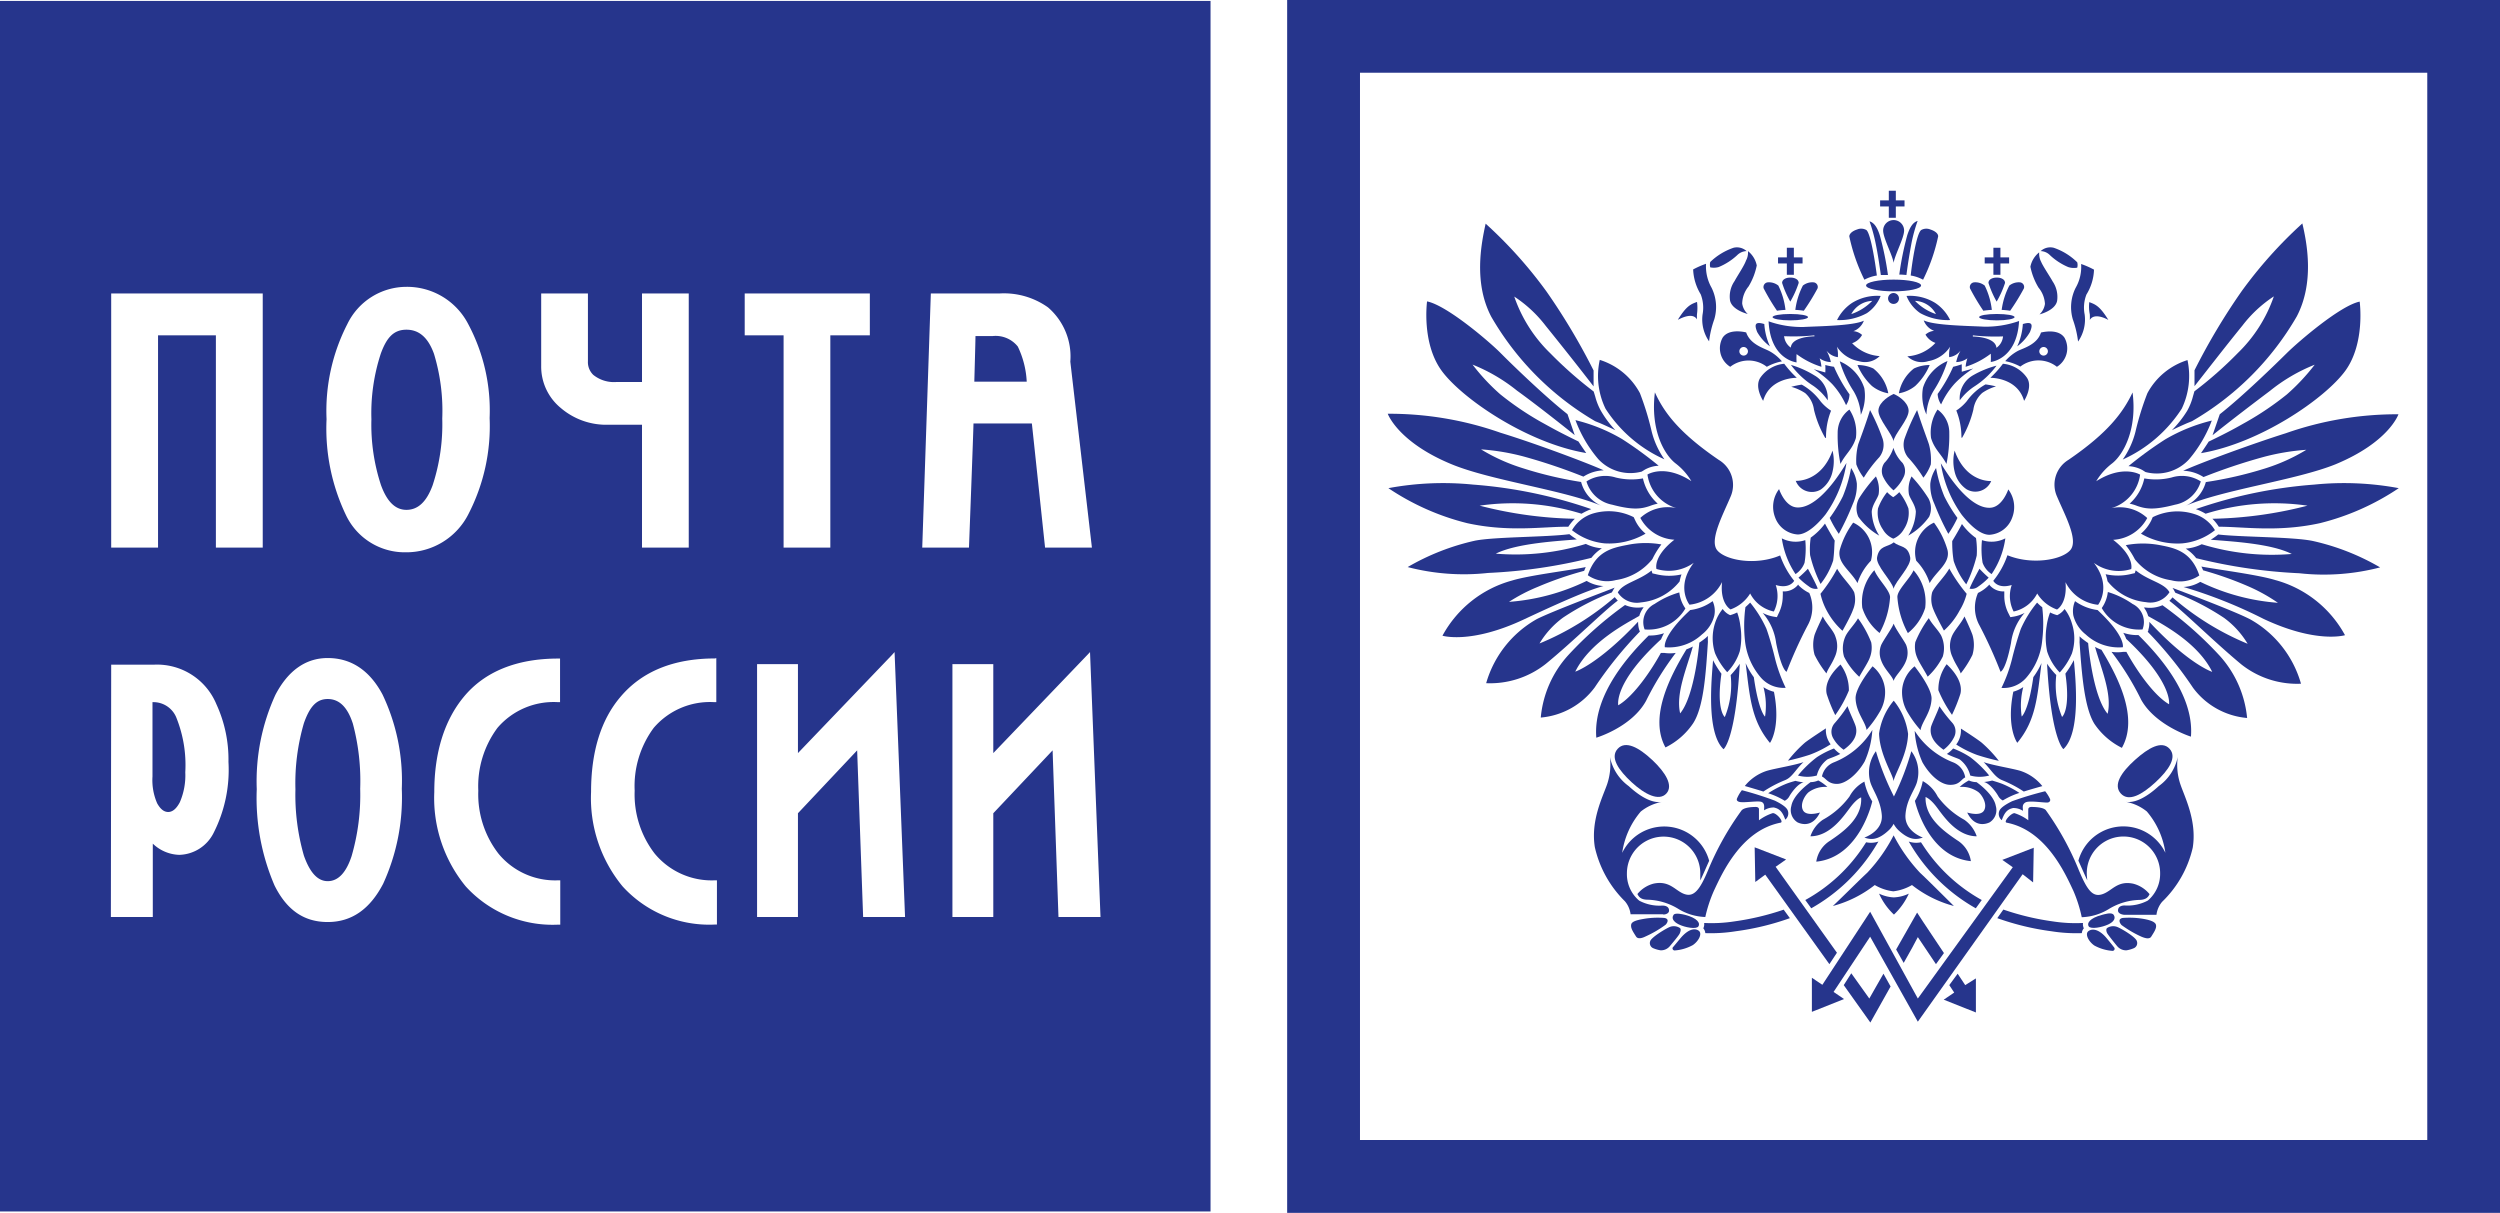 <svg xmlns="http://www.w3.org/2000/svg" viewBox="0 0 238.55 115.73"><defs><style>.cls-1{fill:#26358c;}</style></defs><title>Почта России</title><g id="Layer_2" data-name="Layer 2"><g id="Layer_1-2" data-name="Layer 1"><path class="cls-1" d="M235.08,0H122.82V115.73H238.55V0Zm-3.47,108.78H129.77V6.94H231.61Z"/><path class="cls-1" d="M97.12,33.07a2.7,2.7,0,0,0-2.43-1H93.08c0,.47-.1,3.86-.11,4.35h5A8.7,8.7,0,0,0,97.12,33.07Z"/><path class="cls-1" d="M38.78,48.65c1.1,0,1.92-.76,2.5-2.34a18.63,18.63,0,0,0,.92-6.37,18.67,18.67,0,0,0-.79-6.18c-.56-1.55-1.42-2.3-2.63-2.3s-1.88.74-2.44,2.27a18.28,18.28,0,0,0-.9,6.28,18.47,18.47,0,0,0,.91,6.27C36.93,47.88,37.73,48.65,38.78,48.65Z"/><path class="cls-1" d="M16.05,77.48c.42,0,.79-.32,1.11-.93a6.46,6.46,0,0,0,.52-2.86,12.12,12.12,0,0,0-.82-5.13A2.36,2.36,0,0,0,14.71,67h-.16v7.1A5.51,5.51,0,0,0,15,76.66C15.31,77.21,15.65,77.48,16.05,77.48Z"/><path class="cls-1" d="M31.27,84.08c1,0,1.76-.81,2.28-2.39a20.92,20.92,0,0,0,.82-6.42,21.2,21.2,0,0,0-.7-6.22c-.51-1.58-1.3-2.35-2.4-2.35S29.54,67.48,29,69a20.44,20.44,0,0,0-.81,6.32A20.92,20.92,0,0,0,29,81.65C29.57,83.26,30.31,84.08,31.27,84.08Z"/><path class="cls-1" d="M0,115.6H115.51V.09H0ZM53.46,88.23h-.19a11.2,11.2,0,0,1-8.83-3.65,13.28,13.28,0,0,1-3-9c0-3.84,1-6.89,2.81-9.08,2-2.43,5.08-3.66,9-3.66h.19V67h-.19a7.05,7.05,0,0,0-5.78,2.45,9.34,9.34,0,0,0-1.83,6,9.24,9.24,0,0,0,1.92,6A7,7,0,0,0,53.27,84h.19ZM101,87.5s-.53-15-.56-15.9l-5.66,6V87.5h-3.9V63.37h3.9v8.49l8.92-9.31.31-.33,1,25.28ZM88.82,28h6.61A7.24,7.24,0,0,1,100,29.33a6.18,6.18,0,0,1,2.13,5.18l2.06,17.74H99.72s-1.2-11.34-1.26-11.84H92.89c0,.53-.43,11.84-.43,11.84H88ZM85.36,62.22l1,25.28h-4s-.54-15-.57-15.9l-5.65,6V87.5h-3.9V63.37h3.9v8.49l8.92-9.31ZM71.06,28H83v4H79.23V52.25H74.77V32H71.06Zm-2.71,34.8V67h-.19a7.06,7.06,0,0,0-5.78,2.45,9.34,9.34,0,0,0-1.82,6,9.24,9.24,0,0,0,1.91,6A7.06,7.06,0,0,0,68.22,84h.19v4.22h-.19a11.17,11.17,0,0,1-8.82-3.65,13.23,13.23,0,0,1-3-9c0-3.84.94-6.89,2.81-9.08,2.05-2.43,5.08-3.66,9-3.66ZM51.64,28H56.1v6.47a1.69,1.69,0,0,0,.51,1.3,3.14,3.14,0,0,0,2.22.68h2.43V28h4.46V52.25H61.26V40.53H58a6.67,6.67,0,0,1-4.49-1.6,5.11,5.11,0,0,1-1.87-4ZM33.15,30.91a6.27,6.27,0,0,1,5.62-3.54,6.57,6.57,0,0,1,5.89,3.52,17.52,17.52,0,0,1,2.06,9,18.27,18.27,0,0,1-2,9.12,6.64,6.64,0,0,1-6,3.69,6.21,6.21,0,0,1-5.7-3.53A19.12,19.12,0,0,1,31.16,40,18.13,18.13,0,0,1,33.15,30.91ZM31.27,62.79c2.23,0,4,1.17,5.23,3.48h0a19.1,19.1,0,0,1,1.84,9,19.8,19.8,0,0,1-1.78,9.06c-1.26,2.42-3,3.65-5.29,3.65s-3.92-1.17-5.07-3.48a21.09,21.09,0,0,1-1.7-9.2,19.78,19.78,0,0,1,1.78-9C27.48,64,29.16,62.79,31.27,62.79ZM10.61,28H25.07V52.25H20.6V32H15.08V52.25H10.61Zm0,35.42h4.14a6.13,6.13,0,0,1,5.9,3.78,12.6,12.6,0,0,1,1.15,5.5,13.27,13.27,0,0,1-1.43,6.8,3.77,3.77,0,0,1-3.27,2.07,3.8,3.8,0,0,1-2.52-1.07v7h-4Z"/><path class="cls-1" d="M159.86,44.2a6,6,0,0,1,1.53,1.71c-2.57-1.67-4.19-.63-4.19-.63a3.9,3.9,0,0,0,2.75,3.2,3.86,3.86,0,0,0-3.43.94,3.93,3.93,0,0,0,3.25,2.08c-2.07,1.62-1.71,2.79-1.71,2.79a4.06,4.06,0,0,0,3.56-.59c-1.76,2.3-.41,4-.41,4a3.92,3.92,0,0,0,3.11-2.16c-.22,2.07.81,2.61.81,2.61A3.62,3.62,0,0,0,167,56.63a3.3,3.3,0,0,0,2.26,1.72,3.28,3.28,0,0,0,.18-2.53c1.35.41,1.76-.4,1.76-.4A8.07,8.07,0,0,1,169.86,53c-2.34,1-5.22.46-6-.49s.54-3.38,1.26-5.09A2.78,2.78,0,0,0,164,43.88c-3.82-2.61-5.23-4.55-6.09-6.44C157.47,41,158.78,43.34,159.86,44.2Z"/><path class="cls-1" d="M167.35,64.62a7,7,0,0,1-.78-1.34c.4,3.27.55,5.48,2.32,7.61,0,0,1.06-1.43.38-4.88a3.25,3.25,0,0,1-1-.44,6.88,6.88,0,0,1,.15,2.81S167.82,67.92,167.35,64.62Z"/><path class="cls-1" d="M163.46,63c-.15,1.91-.65,6.92,1,8.49,0,0,1.15-.85,1.55-8.15a8.44,8.44,0,0,1-.87,1.08,8.14,8.14,0,0,1-.56,4s-.83-.63-.32-4.13A9.51,9.51,0,0,1,163.46,63Z"/><path class="cls-1" d="M161.57,69c1-1.57,1.2-4.71,1.4-7.75a5.44,5.44,0,0,1,0-.57l-.23.21c-.19.15-.39.3-.59.43,0,0-.42,5.06-1.83,6.75-.44-1.89.64-4.33,1.21-6.38a4.56,4.56,0,0,1-.61.27c-1.62,2.67-3.57,6.51-2,9.36A6.8,6.8,0,0,0,161.57,69Z"/><path class="cls-1" d="M156.48,60.26a1.45,1.45,0,0,1-.08-.21,2.4,2.4,0,0,1-.09-.73c-3.82,4.07-6,4.77-6,4.77,1.42-2.86,4.91-4.63,6.11-5.32a2.46,2.46,0,0,1,.42-.82l-.16,0a3,3,0,0,1-1.62-.22,35.43,35.43,0,0,0-5.44,4.81,10.23,10.23,0,0,0-2.6,5.93,7.17,7.17,0,0,0,5.15-2.88A37.71,37.71,0,0,1,156.48,60.26Z"/><path class="cls-1" d="M154.37,57.31a3.59,3.59,0,0,1-.29-.33,26.3,26.3,0,0,1-7.18,4.42,8.4,8.4,0,0,1,2.25-2.47,23.51,23.51,0,0,1,4.65-2.4l.14-.24a1,1,0,0,1,.14-.22c-1.3.51-5.93,2.25-7.43,3a10.27,10.27,0,0,0-4.84,6.12,8.56,8.56,0,0,0,5.7-1.85C150.09,61.23,153.09,58.25,154.37,57.31Z"/><path class="cls-1" d="M153,55.92a3.41,3.41,0,0,1-1.6-.49,20.34,20.34,0,0,1-7.41,2A16.44,16.44,0,0,1,146.73,56a33.1,33.1,0,0,1,4.43-1.53l.15-.36c-1.53.32-5.34.77-7.05,1.29a10.78,10.78,0,0,0-6.62,5.26s2.69.83,7.76-1.55S152.05,56.18,153,55.92Z"/><path class="cls-1" d="M142,54.67a49.92,49.92,0,0,0,9.85-1.44,4,4,0,0,1,1-.91,4.15,4.15,0,0,1-1.53-.42,22.76,22.76,0,0,1-8.59.93c2-1,5.91-1.2,7.73-1.36a6.19,6.19,0,0,1-.71-.5c-2.17.29-7.13.25-9,.62a22.45,22.45,0,0,0-6.43,2.52A21.21,21.21,0,0,0,142,54.67Z"/><path class="cls-1" d="M132.48,46.58A23.67,23.67,0,0,0,140,49.92c4,.88,7.27.32,9.65.34a4.72,4.72,0,0,1,.62-.76,38.81,38.81,0,0,1-9.08-1.25,22.11,22.11,0,0,1,9.72.77,5.82,5.82,0,0,1,.93-.44,44.46,44.46,0,0,0-11.28-2.34A28.5,28.5,0,0,0,132.48,46.58Z"/><path class="cls-1" d="M138.49,44.29c3.78,1.57,10.81,2.47,14.38,4a3.45,3.45,0,0,1-2-2.3,36.82,36.82,0,0,1-5.55-1.31,17.65,17.65,0,0,1-4-1.8,21.58,21.58,0,0,1,4.07.68,53.9,53.9,0,0,1,5.7,1.92,3.8,3.8,0,0,1,1.94-.6c-1.72-.77-6.63-2.6-9.86-3.59a32,32,0,0,0-10.75-1.81S133.37,42.17,138.49,44.29Z"/><path class="cls-1" d="M151.36,43.23c-.17-.24-.59-.85-.74-1.1-2.05-1-2.56-1.31-3.58-1.87a28.56,28.56,0,0,1-3.89-2.64,19.53,19.53,0,0,1-2.64-2.83,16.54,16.54,0,0,1,4.25,2.49c1.39,1,3.62,2.73,5.5,4.24l-.69-2c-2.19-1.72-5.36-4.8-6.4-5.85s-5.1-4.53-7-4.91c0,0-.54,3.95,1.38,6.6S145.71,42.28,151.36,43.23Z"/><path class="cls-1" d="M166.55,57.93a13.25,13.25,0,0,0-.05,3.15,6.4,6.4,0,0,0,1.5,3.55,2.86,2.86,0,0,0,2.39,1,14.52,14.52,0,0,1-1-2.73c-.17-.72-.51-2-.84-2.91A11.11,11.11,0,0,0,167,57.5,6.09,6.09,0,0,1,166.55,57.93Z"/><path class="cls-1" d="M165.76,58.44a3.45,3.45,0,0,1-.48.2l-.19.06-.19-.1a1.73,1.73,0,0,1-.52-.49,4,4,0,0,0-.73,1.35,4.67,4.67,0,0,0,0,2.87,6.53,6.53,0,0,0,1.16,1.81,5,5,0,0,0,1.2-2,6.47,6.47,0,0,0,.05-2.43A5.28,5.28,0,0,0,165.76,58.44Z"/><path class="cls-1" d="M161.28,58.21c-2.73,2.53-2.42,3.55-2.42,3.55a4.63,4.63,0,0,0,3.54-1.22,3.29,3.29,0,0,0,1.18-1.8,2.22,2.22,0,0,0-.16-1.38A4.58,4.58,0,0,1,161.28,58.21Z"/><path class="cls-1" d="M157.88,57.63a1.94,1.94,0,0,0-.95,2.43,4.08,4.08,0,0,0,3.89-2,3.31,3.31,0,0,1-.58-1.53A8.32,8.32,0,0,0,157.88,57.63Z"/><path class="cls-1" d="M157.94,54.77l-.27-.06-.08-.27c-1.24,1-2.72,1.18-3.22,2.09a2.15,2.15,0,0,0,2.22.95,5.35,5.35,0,0,0,3.68-2,4.23,4.23,0,0,1,.18-.67A5.3,5.3,0,0,1,157.94,54.77Z"/><path class="cls-1" d="M155.26,52c-1.48.28-3,.63-3.75,2.89a3.25,3.25,0,0,0,2.68.46,5.48,5.48,0,0,0,3.48-2,7.8,7.8,0,0,1,.86-1.4A8.6,8.6,0,0,0,155.26,52Z"/><path class="cls-1" d="M150,50.59a5.91,5.91,0,0,0,3.13,1.26,6.92,6.92,0,0,0,3.89-.93,3.67,3.67,0,0,1-1-1.29l-.13-.28A5.28,5.28,0,0,0,152,49,3.49,3.49,0,0,0,150,50.59Z"/><path class="cls-1" d="M153.84,48.16c2,.53,2.77.4,3.59.12a4.46,4.46,0,0,1,.75-.22,4.55,4.55,0,0,1-1.41-2.41,6.23,6.23,0,0,1-2.61-.09,3.32,3.32,0,0,0-2.78.38A3.18,3.18,0,0,0,153.84,48.16Z"/><path class="cls-1" d="M156.65,45l.29-.18a3,3,0,0,1,1.33-.38,36.67,36.67,0,0,0-3.5-2.55,16.44,16.44,0,0,0-4.44-1.8,12.3,12.3,0,0,0,2.17,3.71A4.18,4.18,0,0,0,156.65,45Z"/><path class="cls-1" d="M158.82,43.83a8,8,0,0,1-1.22-2.67,27,27,0,0,0-1.12-3.65,6.58,6.58,0,0,0-3.83-3.17A7.16,7.16,0,0,0,153.2,39,13,13,0,0,0,158.82,43.83Z"/><path class="cls-1" d="M169.55,58.89l-.36-.06a3.41,3.41,0,0,1-1-.35,5.43,5.43,0,0,1,1.29,2.88c.54,2.67,1,2.74,1,2.74a42.83,42.83,0,0,1,2-4.41,3.49,3.49,0,0,0,.16-3.11,3.54,3.54,0,0,1-1-.71l-.08-.11,0,.05a1.72,1.72,0,0,1-1.45.62,3,3,0,0,1,0,.45,3.72,3.72,0,0,1-.41,1.69Z"/><path class="cls-1" d="M152.21,40.19l.47.19c.51.22,1,.45,1.46.67a9.81,9.81,0,0,1-1.37-1.83,5.69,5.69,0,0,1-.55-1.37l-.15-.49a37.79,37.79,0,0,1-4.14-3.65,13.74,13.74,0,0,1-3.44-5.41,12.18,12.18,0,0,1,3,2.79c1.56,1.93,3.2,4,4.57,5.78l0-.63c0-.29,0-.57,0-.82v-.07a60.85,60.85,0,0,0-4.49-7.53,42.06,42.06,0,0,0-5.81-6.48c-.44,2-1.14,5.68.53,8.87A27.44,27.44,0,0,0,152.21,40.19Z"/><path class="cls-1" d="M220.82,46.24a44.56,44.56,0,0,0-11.29,2.34,5.43,5.43,0,0,1,.93.44,22.11,22.11,0,0,1,9.72-.77,38.72,38.72,0,0,1-9.07,1.25,4.6,4.6,0,0,1,.61.76c2.38,0,5.64.54,9.65-.34a23.67,23.67,0,0,0,7.52-3.34A28.45,28.45,0,0,0,220.82,46.24Z"/><path class="cls-1" d="M208.32,44.92a3.8,3.8,0,0,1,1.94.6A54.68,54.68,0,0,1,216,43.6a21.71,21.71,0,0,1,4.07-.68,17.65,17.65,0,0,1-4,1.8A37,37,0,0,1,210.48,46a3.52,3.52,0,0,1-2,2.3c3.56-1.57,10.6-2.47,14.38-4,5.11-2.12,6-4.77,6-4.77a32,32,0,0,0-10.75,1.81C215,42.32,210,44.15,208.32,44.92Z"/><path class="cls-1" d="M211.81,39.53l-.69,2c1.88-1.51,4.11-3.2,5.49-4.24a16.44,16.44,0,0,1,4.26-2.49,19.84,19.84,0,0,1-2.65,2.83,28.56,28.56,0,0,1-3.89,2.64c-1,.56-1.53.88-3.58,1.87-.15.25-.57.86-.73,1.1,5.64-.95,11.85-5.22,13.77-7.86s1.37-6.6,1.37-6.6c-1.86.38-5.9,3.87-6.95,4.91S214,37.81,211.81,39.53Z"/><path class="cls-1" d="M207.24,41.05c.44-.22.95-.45,1.45-.67l.47-.19a27.36,27.36,0,0,0,10-10c1.67-3.19,1-6.89.53-8.87a42,42,0,0,0-5.8,6.48,60.85,60.85,0,0,0-4.49,7.53v.07c0,.25,0,.53,0,.82l0,.63c1.37-1.74,3-3.85,4.57-5.78a12.18,12.18,0,0,1,3-2.79,13.74,13.74,0,0,1-3.44,5.41,36.88,36.88,0,0,1-4.14,3.65l-.14.49a5.69,5.69,0,0,1-.55,1.37A10.26,10.26,0,0,1,207.24,41.05Z"/><path class="cls-1" d="M158.5,61a5,5,0,0,1,.28-.58,4.07,4.07,0,0,1-1.4.22h-.06c-1.72,1.71-5.34,5.57-5,9.75,0,0,3.37-1,4.75-3.52a28,28,0,0,1,2.83-4.57,3.75,3.75,0,0,1-1.11,0l-.31,0c-.85,1.56-2.54,4.11-4.07,5C154.41,67.19,154,65.13,158.5,61Z"/><path class="cls-1" d="M197.37,43.88a2.77,2.77,0,0,0-1.08,3.52c.72,1.71,2.07,4.14,1.26,5.09s-3.7,1.44-6,.49a7.93,7.93,0,0,1-1.35,2.44s.4.81,1.76.4a3.23,3.23,0,0,0,.18,2.53,3.29,3.29,0,0,0,2.25-1.72,3.62,3.62,0,0,0,1.89,1.53s1-.54.81-2.61a3.94,3.94,0,0,0,3.11,2.16s1.35-1.71-.4-4a4,4,0,0,0,3.56.59s.36-1.17-1.72-2.79a3.93,3.93,0,0,0,3.25-2.08,3.86,3.86,0,0,0-3.43-.94,3.88,3.88,0,0,0,2.75-3.2s-1.62-1-4.19.63a6,6,0,0,1,1.53-1.71c1.08-.86,2.39-3.25,1.94-6.76C202.59,39.33,201.19,41.27,197.37,43.88Z"/><path class="cls-1" d="M192.11,66c-.69,3.45.38,4.88.38,4.88,1.77-2.13,1.91-4.34,2.31-7.61a7,7,0,0,1-.78,1.34c-.47,3.3-1.11,3.76-1.11,3.76a7.08,7.08,0,0,1,.15-2.81A3.09,3.09,0,0,1,192.11,66Z"/><path class="cls-1" d="M197.08,64.28c.51,3.5-.32,4.13-.32,4.13a8.08,8.08,0,0,1-.55-4,7.66,7.66,0,0,1-.88-1.08c.4,7.3,1.56,8.15,1.56,8.15,1.67-1.57,1.17-6.58,1-8.49A10.62,10.62,0,0,1,197.08,64.28Z"/><path class="cls-1" d="M199.25,61.36c-.2-.13-.39-.28-.59-.43l-.23-.21a5.44,5.44,0,0,1,0,.57c.21,3,.45,6.18,1.4,7.75a6.8,6.8,0,0,0,2.64,2.32c1.61-2.85-.33-6.69-1.95-9.36a3.66,3.66,0,0,1-.61-.27c.57,2.05,1.65,4.49,1.2,6.38C199.67,66.42,199.25,61.36,199.25,61.36Z"/><path class="cls-1" d="M206.34,57.75a3,3,0,0,1-1.62.22l-.15,0a2.42,2.42,0,0,1,.41.82c1.2.69,4.7,2.46,6.11,5.32,0,0-2.21-.7-6-4.77a2.12,2.12,0,0,1-.09.73c0,.06,0,.13-.07.21a37.79,37.79,0,0,1,4.33,5.35,7.18,7.18,0,0,0,5.16,2.88,10.3,10.3,0,0,0-2.61-5.93A35.43,35.43,0,0,0,206.34,57.75Z"/><path class="cls-1" d="M214.72,59.1c-1.5-.78-6.13-2.52-7.42-3a1.64,1.64,0,0,1,.14.22l.13.24a23.51,23.51,0,0,1,4.65,2.4,8.4,8.4,0,0,1,2.25,2.47A26.16,26.16,0,0,1,207.3,57a2.71,2.71,0,0,1-.3.33c1.28.94,4.28,3.92,6.86,6.06a8.57,8.57,0,0,0,5.7,1.85A10.23,10.23,0,0,0,214.72,59.1Z"/><path class="cls-1" d="M217.11,55.35c-1.7-.52-5.52-1-7.05-1.29.05.12.11.23.16.36A33.1,33.1,0,0,1,214.65,56a16.61,16.61,0,0,1,2.71,1.52,20.39,20.39,0,0,1-7.41-2,3.41,3.41,0,0,1-1.6.49A45.56,45.56,0,0,1,216,59.06c5.07,2.38,7.76,1.55,7.76,1.55A10.78,10.78,0,0,0,217.11,55.35Z"/><path class="cls-1" d="M211.66,51a6.19,6.19,0,0,1-.71.5c1.83.16,5.72.34,7.73,1.36a22.76,22.76,0,0,1-8.59-.93,4.15,4.15,0,0,1-1.53.42,3.83,3.83,0,0,1,1,.91,49.92,49.92,0,0,0,9.85,1.44,21.21,21.21,0,0,0,7.7-.56,22.4,22.4,0,0,0-6.42-2.52C218.79,51.22,213.84,51.26,211.66,51Z"/><path class="cls-1" d="M194.38,57.5a10.8,10.8,0,0,0-1.55,2.5c-.33.93-.68,2.19-.85,2.91a13.85,13.85,0,0,1-1,2.73,2.85,2.85,0,0,0,2.39-1,6.33,6.33,0,0,0,1.5-3.55,13.25,13.25,0,0,0,0-3.15C194.65,57.78,194.51,57.63,194.38,57.5Z"/><path class="cls-1" d="M197,58.11a1.73,1.73,0,0,1-.52.49l-.18.1-.2-.06a3.45,3.45,0,0,1-.48-.2,5.77,5.77,0,0,0-.33,1.3,6.68,6.68,0,0,0,.05,2.43,5.26,5.26,0,0,0,1.2,2,6.53,6.53,0,0,0,1.16-1.81,4.6,4.6,0,0,0,0-2.87A4,4,0,0,0,197,58.11Z"/><path class="cls-1" d="M198,57.36a2.37,2.37,0,0,0-.16,1.38,3.35,3.35,0,0,0,1.18,1.8,4.63,4.63,0,0,0,3.54,1.22s.32-1-2.41-3.55A4.66,4.66,0,0,1,198,57.36Z"/><path class="cls-1" d="M204.44,60.06a1.92,1.92,0,0,0-.95-2.43,8.19,8.19,0,0,0-2.36-1.14,3.31,3.31,0,0,1-.58,1.53A4.09,4.09,0,0,0,204.44,60.06Z"/><path class="cls-1" d="M200.92,54.79a4.23,4.23,0,0,1,.18.67,5.35,5.35,0,0,0,3.68,2,2.17,2.17,0,0,0,2.23-.95c-.51-.91-2-1.08-3.22-2.09l-.09.27-.27.06A5.3,5.3,0,0,1,200.92,54.79Z"/><path class="cls-1" d="M203.71,53.37a5.46,5.46,0,0,0,3.47,2,3.25,3.25,0,0,0,2.68-.46c-.75-2.26-2.27-2.61-3.75-2.89a8.6,8.6,0,0,0-3.27,0A8,8,0,0,1,203.71,53.37Z"/><path class="cls-1" d="M208.22,51.85a5.87,5.87,0,0,0,3.13-1.26,3.46,3.46,0,0,0-2-1.55,5.3,5.3,0,0,0-3.94.31l-.12.28a3.92,3.92,0,0,1-1,1.29A6.89,6.89,0,0,0,208.22,51.85Z"/><path class="cls-1" d="M203.94,48.28c.83.28,1.57.41,3.59-.12A3.16,3.16,0,0,0,210,45.94a3.32,3.32,0,0,0-2.78-.38,6.23,6.23,0,0,1-2.61.09,4.48,4.48,0,0,1-1.4,2.41A4.08,4.08,0,0,1,203.94,48.28Z"/><path class="cls-1" d="M208.87,43.84a12.4,12.4,0,0,0,2.18-3.71,16.49,16.49,0,0,0-4.45,1.8,36.67,36.67,0,0,0-3.5,2.55,3.13,3.13,0,0,1,1.34.38l.28.18A4.18,4.18,0,0,0,208.87,43.84Z"/><path class="cls-1" d="M208.18,39a7.24,7.24,0,0,0,.55-4.64,6.55,6.55,0,0,0-3.83,3.17,26.9,26.9,0,0,0-1.13,3.65,8,8,0,0,1-1.22,2.67A13.14,13.14,0,0,0,208.18,39Z"/><path class="cls-1" d="M189.83,55.81l0-.05-.09.11a3.61,3.61,0,0,1-1,.71,3.51,3.51,0,0,0,.15,3.11,43.31,43.31,0,0,1,2,4.41s.48-.07,1-2.74a5.35,5.35,0,0,1,1.3-2.88,3.42,3.42,0,0,1-1,.35l-.36.06-.16-.32a3.62,3.62,0,0,1-.42-1.69c0-.17,0-.32,0-.45A1.7,1.7,0,0,1,189.83,55.81Z"/><path class="cls-1" d="M204.05,60.6H204a4.07,4.07,0,0,1-1.4-.22,3,3,0,0,1,.28.58c4.48,4.18,4.09,6.24,4.09,6.24-1.52-.88-3.21-3.43-4.07-5l-.3,0a3.82,3.82,0,0,1-1.12,0,27.26,27.26,0,0,1,2.83,4.57c1.38,2.47,4.75,3.52,4.75,3.52C209.39,66.17,205.77,62.31,204.05,60.6Z"/><path class="cls-1" d="M178.06,27.24c0,.31,1.18.56,2.63.56s2.62-.25,2.62-.56-1.17-.56-2.62-.56S178.06,26.93,178.06,27.24Z"/><path class="cls-1" d="M169.14,30.26c0,.17.76.31,1.69.31s1.69-.14,1.69-.31-.75-.3-1.69-.3S169.14,30.09,169.14,30.26Z"/><path class="cls-1" d="M180.69,29a.51.51,0,0,0,.51-.52.52.52,0,1,0-.51.52Z"/><path class="cls-1" d="M179.09,26.29c-.15-1.17-.58-4-1-4.34a1,1,0,0,0-.89-.05c-.35.11-.72.34-.74.65a17.31,17.31,0,0,0,1.44,4.14A3.69,3.69,0,0,1,179.09,26.29Z"/><path class="cls-1" d="M179.47,26.24c.22,0,.45,0,.68,0a29.15,29.15,0,0,0-.76-3.72c-.22-.73-.52-1.26-1-1.4a14.92,14.92,0,0,1,.58,2.09C179.18,24.22,179.33,25.24,179.47,26.24Z"/><path class="cls-1" d="M178.14,29.88a3.54,3.54,0,0,0,1.31-1.64,4.52,4.52,0,0,0-2.75.68,4.15,4.15,0,0,0-1.41,1.62A5.45,5.45,0,0,0,178.14,29.88Zm.51-1.17a5.06,5.06,0,0,1-2,1.26A2.37,2.37,0,0,1,178.65,28.71Z"/><path class="cls-1" d="M171.43,34.58a5.9,5.9,0,0,1,0-.79A7.86,7.86,0,0,0,173.8,35a3.17,3.17,0,0,0-.17-.81,1.89,1.89,0,0,0,1.07.36,3.72,3.72,0,0,0-.42-1.1,1.62,1.62,0,0,0,1.09.63,3,3,0,0,0-.09-1,3.14,3.14,0,0,0,2.08,1.38,2,2,0,0,0,2-.48,4,4,0,0,1-2.63-1.23,1.74,1.74,0,0,0,.95-.79,1.38,1.38,0,0,0-.83-.36,1.7,1.7,0,0,0,1-1c-1,.48-4.08.52-5.75.6a9.41,9.41,0,0,1-3.34-.54C168.93,34.33,171.43,34.58,171.43,34.58Zm1.7-2.6v.11s-2.17,0-2.25,1.08a1.51,1.51,0,0,1-.64-1.09A19.83,19.83,0,0,0,173.13,32Z"/><path class="cls-1" d="M167.67,31.68a4.42,4.42,0,0,0,1.22,1.37,6.1,6.1,0,0,1-.54-2.13C167.37,30.62,167.43,31.06,167.67,31.68Z"/><path class="cls-1" d="M166.62,31.72c-.55-.13-1.72-.27-2.24.49A2.08,2.08,0,0,0,165.1,35a2.84,2.84,0,0,1,3.49,0,5,5,0,0,1,1.44-.52,4.17,4.17,0,0,0-1.24-1C168.19,33.18,167,32.83,166.62,31.72Zm-.24,2.21a.41.41,0,0,1-.41-.41.41.41,0,0,1,.41-.41.42.42,0,0,1,.41.41A.41.41,0,0,1,166.38,33.93Z"/><path class="cls-1" d="M171.45,36.05a10.15,10.15,0,0,1-1.2-1.34A3.12,3.12,0,0,0,168,36c-.65.89.24,2.25.24,2.25C168.88,36,171.45,36.05,171.45,36.05Z"/><path class="cls-1" d="M176.48,37.63A14.2,14.2,0,0,1,175,35a8.15,8.15,0,0,1-.83-.17,5.91,5.91,0,0,1,0,.71l-1.1-.31a9.67,9.67,0,0,1,1.77,1.43,7.58,7.58,0,0,1,1.31,2A1.94,1.94,0,0,0,176.48,37.63Z"/><path class="cls-1" d="M174.4,38.2a2.51,2.51,0,0,0-1.27-2.38,9.18,9.18,0,0,0-2.24-1,8,8,0,0,0,2.14,2A5.4,5.4,0,0,1,174.4,38.2Z"/><path class="cls-1" d="M171.63,27c0-.39-.48-.51-.72-.51h-.14c-.24,0-.72.12-.72.51a9.37,9.37,0,0,0,.78,1.78h0A9.37,9.37,0,0,0,171.63,27Z"/><path class="cls-1" d="M169.56,29.65a7.74,7.74,0,0,1,.81-.08,7,7,0,0,0-.68-2.32,1.43,1.43,0,0,0-1-.31.45.45,0,0,0-.4.58A20.4,20.4,0,0,0,169.56,29.65Z"/><path class="cls-1" d="M171.31,29.57a7.4,7.4,0,0,1,.81.08,20.4,20.4,0,0,0,1.31-2.13.44.44,0,0,0-.4-.58,1.44,1.44,0,0,0-1,.31A7,7,0,0,0,171.31,29.57Z"/><polygon class="cls-1" points="170.5 26.22 171.17 26.22 171.17 25.14 172 25.14 172 24.56 171.17 24.56 171.17 23.64 170.5 23.64 170.5 24.56 169.66 24.56 169.66 25.14 170.5 25.14 170.5 26.22"/><path class="cls-1" d="M161.93,30.48a3.15,3.15,0,0,1,0-.53,4.42,4.42,0,0,0,0-1.14c-.6.22-1,.37-1.83,1.7C160.16,30.51,161.47,29.7,161.93,30.48Z"/><path class="cls-1" d="M162.46,30a3.65,3.65,0,0,0,.62,2.57,9.67,9.67,0,0,1,.5-2.11,4.14,4.14,0,0,0-.26-3,4.13,4.13,0,0,1-.53-2.29,8.32,8.32,0,0,0-1.23.54,4.92,4.92,0,0,0,.72,2.37A3.53,3.53,0,0,1,162.46,30Z"/><path class="cls-1" d="M164,25.48a5.89,5.89,0,0,0,1.75-1.12,1.33,1.33,0,0,1,.91-.4,1.37,1.37,0,0,0-1.24-.32A6,6,0,0,0,163.19,25a1.11,1.11,0,0,0,0,.51A1.68,1.68,0,0,0,164,25.48Z"/><path class="cls-1" d="M165.52,26.81a2.58,2.58,0,0,0-.44,1.86c.19.93,1.69,1.29,1.69,1.29a1.66,1.66,0,0,1-.53-1,2.67,2.67,0,0,1,.61-1.63,6.23,6.23,0,0,0,.78-2,2.33,2.33,0,0,0-.84-1.37,1.58,1.58,0,0,1-.19.91C166.43,25.37,165.74,26.38,165.52,26.81Z"/><path class="cls-1" d="M175.55,34.48a10.88,10.88,0,0,0,1.31,2.83,5,5,0,0,1,.7,2.27,4.38,4.38,0,0,0,.33-2.55A4.15,4.15,0,0,0,175.55,34.48Z"/><path class="cls-1" d="M178.75,35.16a3.6,3.6,0,0,0-1.51-.33,5.83,5.83,0,0,0,1.38,2,3.45,3.45,0,0,0,1.56.7A3.92,3.92,0,0,0,178.75,35.16Z"/><path class="cls-1" d="M172.25,37.51a2.55,2.55,0,0,1,.84,1.59,10,10,0,0,0,1.07,2.68l.08,0a6.7,6.7,0,0,1,.48-2.59,4.39,4.39,0,0,1-1-.89,5.59,5.59,0,0,0-1.8-1.6,9.76,9.76,0,0,0-1,.21A4.73,4.73,0,0,1,172.25,37.51Z"/><path class="cls-1" d="M177.09,41.79a4,4,0,0,0-.62-2.71,2.73,2.73,0,0,0-1.12,2.25,13.28,13.28,0,0,0,.27,2.94C176.06,43.35,176.77,42.88,177.09,41.79Z"/><path class="cls-1" d="M177.31,42.4a6.23,6.23,0,0,0-.18,1.91,4.67,4.67,0,0,0,.71,1.27,12.43,12.43,0,0,1,1.48-1.95,1.91,1.91,0,0,0,.33-1.74,19.66,19.66,0,0,0-1.21-2.76C178,40.56,177.45,42,177.31,42.4Z"/><path class="cls-1" d="M177.39,47.55a2,2,0,0,0-.07,1.76,6.27,6.27,0,0,0,2,1.8,4.52,4.52,0,0,1-.72-2.29c.05-.66.56-1.25.66-1.66a2.9,2.9,0,0,0-.26-1.7A13.94,13.94,0,0,0,177.39,47.55Z"/><path class="cls-1" d="M174.59,49.42a10.27,10.27,0,0,0,.87,1.52,25.29,25.29,0,0,0,1.34-2.86,4.33,4.33,0,0,0,.38-1.94,3.39,3.39,0,0,0-.55-1.48,13.22,13.22,0,0,1-.79,2.71A14,14,0,0,1,174.59,49.42Z"/><path class="cls-1" d="M171.54,51c.61,0,1.52-.5,2.65-1.91a11.36,11.36,0,0,0,2-4.92c-1.7,2.85-3.4,4.33-4.72,4.25-1.16-.06-1.71-1.75-1.71-1.75a2.79,2.79,0,0,0-.38,2.7A2.47,2.47,0,0,0,171.54,51Z"/><path class="cls-1" d="M173.74,46.71A2.81,2.81,0,0,0,174.86,45a4.24,4.24,0,0,0,0-2c-1.1,3.06-3.51,2.88-3.51,2.88A1.65,1.65,0,0,0,173.74,46.71Z"/><path class="cls-1" d="M177.7,58a5,5,0,0,0,1.65,2.4,8.26,8.26,0,0,0,1-3.41c0-.66-1.17-1.73-1.5-2.58A4.5,4.5,0,0,0,177.7,58Z"/><path class="cls-1" d="M175.55,52.48c-.27,1.26,1.07,2,1.69,3.16a5.54,5.54,0,0,1,1.28-2.13,3.09,3.09,0,0,0-1.69-3.64A8,8,0,0,0,175.55,52.48Z"/><path class="cls-1" d="M172.78,51.3a7.46,7.46,0,0,0-.06,1.67,12.61,12.61,0,0,0,1,2.75,7.09,7.09,0,0,0,1.2-2.23c.12-.83.1-1.51.15-1.9,0,0-.6-1-.93-1.63A6,6,0,0,1,172.78,51.3Z"/><path class="cls-1" d="M172.19,53.7a8.27,8.27,0,0,0,.07-2.16,2.88,2.88,0,0,1-2.24-.17,8.25,8.25,0,0,0,1.31,3.41A2.19,2.19,0,0,0,172.19,53.7Z"/><path class="cls-1" d="M171.61,55.12a6.74,6.74,0,0,0,1,.84,1,1,0,0,0,.84.21c-.14-.43-.94-1.9-.94-1.9A11.56,11.56,0,0,1,171.61,55.12Z"/><path class="cls-1" d="M173.71,56.66a6.16,6.16,0,0,0,.59,1.59,7,7,0,0,0,1.51,1.94s.8-1.4,1-2a2.54,2.54,0,0,0,.12-1.66c-.27-.61-1.21-1.49-1.63-2.26A14.75,14.75,0,0,1,173.71,56.66Z"/><path class="cls-1" d="M176.12,60.66a2.78,2.78,0,0,0-.16,2,6.65,6.65,0,0,0,1.45,1.92c.34-.61.86-1.4,1-1.81a2.62,2.62,0,0,0,.14-1.48A10.15,10.15,0,0,0,177.29,59C177,59.54,176.4,60.12,176.12,60.66Z"/><path class="cls-1" d="M174.28,64.26c.13-.43.49-.85.79-1.56a2.48,2.48,0,0,0,.07-1.94c-.17-.59-.9-1.27-1.21-1.94-.24.5-.58,1.21-.78,1.75a3.48,3.48,0,0,0,0,1.92A9.9,9.9,0,0,0,174.28,64.26Z"/><path class="cls-1" d="M179.87,65.81a3.23,3.23,0,0,0-1.19-2.23s-1.66,2-1.62,3.07c.05,1.33.93,2.21,1.05,3a10.38,10.38,0,0,0,1.2-1.64A3.68,3.68,0,0,0,179.87,65.81Z"/><path class="cls-1" d="M174.31,66.24a14.84,14.84,0,0,0,.81,2,11.85,11.85,0,0,0,1.3-2.35,4.08,4.08,0,0,0-.8-2.48C174.3,64.62,174.16,65.62,174.31,66.24Z"/><path class="cls-1" d="M188.85,30.26c0,.17.76.31,1.69.31s1.69-.14,1.69-.31-.75-.3-1.69-.3S188.85,30.09,188.85,30.26Z"/><path class="cls-1" d="M181.69,22a1,1,0,1,0-2,0c0,.71.88,2.32,1,3.08h0C180.81,24.31,181.69,22.7,181.69,22Z"/><path class="cls-1" d="M183.5,26.69a17.31,17.31,0,0,0,1.44-4.14c0-.31-.39-.54-.74-.65a1,1,0,0,0-.88.05c-.46.35-.88,3.17-1,4.34A3.69,3.69,0,0,1,183.5,26.69Z"/><path class="cls-1" d="M181.91,26.24c.13-1,.29-2,.49-3.07a14.92,14.92,0,0,1,.58-2.09c-.48.14-.77.67-1,1.4a29.28,29.28,0,0,0-.75,3.72C181.46,26.2,181.69,26.22,181.91,26.24Z"/><path class="cls-1" d="M181.92,28.24a3.61,3.61,0,0,0,1.31,1.64,5.45,5.45,0,0,0,2.85.66,4.11,4.11,0,0,0-1.4-1.62A4.57,4.57,0,0,0,181.92,28.24Zm.81.47a2.37,2.37,0,0,1,2,1.26A5,5,0,0,1,182.73,28.71Z"/><path class="cls-1" d="M184,34.46a3.11,3.11,0,0,0,2.08-1.38,3,3,0,0,0-.09,1,1.62,1.62,0,0,0,1.09-.63,3.72,3.72,0,0,0-.42,1.1,1.87,1.87,0,0,0,1.07-.36,3.17,3.17,0,0,0-.17.81,7.87,7.87,0,0,0,2.4-1.25,6.65,6.65,0,0,1,0,.79s2.5-.25,2.7-3.91a9.5,9.5,0,0,1-3.35.54c-1.67-.08-4.75-.12-5.75-.6a1.7,1.7,0,0,0,1,1,1.38,1.38,0,0,0-.83.36,1.74,1.74,0,0,0,.95.79A4,4,0,0,1,182,34,2,2,0,0,0,184,34.46ZM188.25,32a19.68,19.68,0,0,0,2.88.1,1.5,1.5,0,0,1-.63,1.09c-.09-1.07-2.25-1.08-2.25-1.08Z"/><path class="cls-1" d="M192.48,33.05a4.42,4.42,0,0,0,1.22-1.37c.25-.62.31-1.06-.68-.76A5.89,5.89,0,0,1,192.48,33.05Z"/><path class="cls-1" d="M196.27,35a2.07,2.07,0,0,0,.72-2.78c-.52-.76-1.68-.62-2.24-.49-.35,1.11-1.57,1.46-2.16,1.73a4.28,4.28,0,0,0-1.25,1,5,5,0,0,1,1.44.52A2.84,2.84,0,0,1,196.27,35ZM195,33.11a.41.41,0,0,1,.41.41.41.41,0,0,1-.41.41.41.41,0,0,1-.41-.41A.42.42,0,0,1,195,33.11Z"/><path class="cls-1" d="M193.14,38.25s.89-1.36.24-2.25a3.12,3.12,0,0,0-2.26-1.29,10.15,10.15,0,0,1-1.2,1.34S192.49,36,193.14,38.25Z"/><path class="cls-1" d="M186.37,35a14.2,14.2,0,0,1-1.48,2.59,1.91,1.91,0,0,0,.33,1,7.58,7.58,0,0,1,1.31-2,9.19,9.19,0,0,1,1.76-1.43l-1.1.31s0-.48,0-.71A7.63,7.63,0,0,1,186.37,35Z"/><path class="cls-1" d="M188.25,35.82A2.52,2.52,0,0,0,187,38.2a5.4,5.4,0,0,1,1.37-1.31,8,8,0,0,0,2.14-2A9.15,9.15,0,0,0,188.25,35.82Z"/><path class="cls-1" d="M191.32,27c0-.39-.47-.51-.72-.51h-.13c-.25,0-.73.12-.73.51a9.37,9.37,0,0,0,.78,1.78h0A9.37,9.37,0,0,0,191.32,27Z"/><path class="cls-1" d="M191,29.57a7.4,7.4,0,0,1,.81.08,20.4,20.4,0,0,0,1.31-2.13.44.44,0,0,0-.39-.58,1.45,1.45,0,0,0-1,.31A7,7,0,0,0,191,29.57Z"/><path class="cls-1" d="M189.25,29.65a7.74,7.74,0,0,1,.81-.08,7,7,0,0,0-.68-2.32,1.43,1.43,0,0,0-1-.31.45.45,0,0,0-.4.58A20.4,20.4,0,0,0,189.25,29.65Z"/><polygon class="cls-1" points="190.21 26.22 190.88 26.22 190.88 25.14 191.71 25.14 191.71 24.56 190.88 24.56 190.88 23.64 190.21 23.64 190.21 24.56 189.38 24.56 189.38 25.14 190.21 25.14 190.21 26.22"/><polygon class="cls-1" points="180.23 20.78 180.9 20.78 180.9 19.7 181.73 19.7 181.73 19.12 180.9 19.12 180.9 18.2 180.23 18.2 180.23 19.12 179.4 19.12 179.4 19.7 180.23 19.7 180.23 20.78"/><path class="cls-1" d="M199.41,30a4.71,4.71,0,0,1,0,.53c.46-.78,1.77,0,1.77,0-.82-1.33-1.23-1.48-1.82-1.7A3.68,3.68,0,0,0,199.41,30Z"/><path class="cls-1" d="M198.05,27.48a4.14,4.14,0,0,0-.26,3,9.67,9.67,0,0,1,.5,2.11,3.66,3.66,0,0,0,.63-2.57,3.42,3.42,0,0,1,.17-1.92,4.81,4.81,0,0,0,.72-2.37,8.32,8.32,0,0,0-1.23-.54A4,4,0,0,1,198.05,27.48Z"/><path class="cls-1" d="M197.34,25.48a1.72,1.72,0,0,0,.87.06,1,1,0,0,0,0-.51,5.88,5.88,0,0,0-2.25-1.39,1.36,1.36,0,0,0-1.24.32,1.3,1.3,0,0,1,.9.4A5.89,5.89,0,0,0,197.34,25.48Z"/><path class="cls-1" d="M195.13,29a1.7,1.7,0,0,1-.52,1s1.5-.36,1.68-1.29a2.63,2.63,0,0,0-.43-1.86c-.23-.43-.92-1.44-1.09-1.86a1.67,1.67,0,0,1-.19-.91,2.33,2.33,0,0,0-.84,1.37,6.23,6.23,0,0,0,.78,2A2.67,2.67,0,0,1,195.13,29Z"/><path class="cls-1" d="M183.49,37a4.29,4.29,0,0,0,.33,2.55,4.85,4.85,0,0,1,.69-2.27,11.22,11.22,0,0,0,1.32-2.83A4.12,4.12,0,0,0,183.49,37Z"/><path class="cls-1" d="M182.75,36.83a5.83,5.83,0,0,0,1.38-2,3.54,3.54,0,0,0-1.5.33,3.88,3.88,0,0,0-1.44,2.37A3.4,3.4,0,0,0,182.75,36.83Z"/><path class="cls-1" d="M189.46,36.68a5.4,5.4,0,0,0-1.79,1.6,4.36,4.36,0,0,1-1,.89,6.87,6.87,0,0,1,.49,2.59l.07,0a10,10,0,0,0,1.07-2.68,2.6,2.6,0,0,1,.85-1.59,4.59,4.59,0,0,1,1.31-.62A9.2,9.2,0,0,0,189.46,36.68Z"/><path class="cls-1" d="M186,41.33a2.7,2.7,0,0,0-1.12-2.25,4,4,0,0,0-.62,2.71c.32,1.09,1,1.56,1.47,2.48A13.28,13.28,0,0,0,186,41.33Z"/><path class="cls-1" d="M180.69,37.59h0c-.27.12-1.38.71-1.45,1.54s1.4,2.36,1.44,3h0c0-.63,1.52-2.16,1.44-3S181,37.71,180.69,37.59Z"/><path class="cls-1" d="M181.72,41.89a1.94,1.94,0,0,0,.33,1.74,12.43,12.43,0,0,1,1.48,1.95,4.41,4.41,0,0,0,.71-1.27,5.67,5.67,0,0,0-.18-1.91c-.14-.44-.68-1.84-1.13-3.27A20.94,20.94,0,0,0,181.72,41.89Z"/><path class="cls-1" d="M180.68,46.79h0a3.91,3.91,0,0,0,1-1.35,1.33,1.33,0,0,0-.14-1.27,3.47,3.47,0,0,1-.87-1.44h0a3.54,3.54,0,0,1-.86,1.44,1.34,1.34,0,0,0-.15,1.27A4,4,0,0,0,180.68,46.79Z"/><path class="cls-1" d="M182.4,45.46a2.81,2.81,0,0,0-.25,1.7c.09.41.61,1,.66,1.66a4.6,4.6,0,0,1-.73,2.29,6.16,6.16,0,0,0,2-1.8,2,2,0,0,0-.07-1.76A13.94,13.94,0,0,0,182.4,45.46Z"/><path class="cls-1" d="M184.74,44.66a3.39,3.39,0,0,0-.55,1.48,4.23,4.23,0,0,0,.39,1.94,23.84,23.84,0,0,0,1.33,2.86,10.27,10.27,0,0,0,.87-1.52,14,14,0,0,1-1.25-2.05A13.22,13.22,0,0,1,184.74,44.66Z"/><path class="cls-1" d="M192,49.4a2.79,2.79,0,0,0-.37-2.7s-.55,1.69-1.72,1.75c-1.32.08-3-1.4-4.72-4.25a11.44,11.44,0,0,0,2,4.92c1.12,1.41,2,1.91,2.64,1.91A2.46,2.46,0,0,0,192,49.4Z"/><path class="cls-1" d="M186.51,43a4.24,4.24,0,0,0,0,2,2.78,2.78,0,0,0,1.13,1.68A1.64,1.64,0,0,0,190,45.9S187.61,46.08,186.51,43Z"/><path class="cls-1" d="M179.66,50.51a2.06,2.06,0,0,0,1,.89h0a2.09,2.09,0,0,0,1-.89,2.83,2.83,0,0,0,.44-2,6.05,6.05,0,0,0-.87-1.55,3.37,3.37,0,0,1-.58.48h0a3,3,0,0,1-.58-.48,5.51,5.51,0,0,0-.87,1.55A2.77,2.77,0,0,0,179.66,50.51Z"/><path class="cls-1" d="M180.7,51.75h0c-.61.5-1.37.25-1.59,1.43-.14.78,1.41,2.23,1.58,3h0c.16-.74,1.73-2.19,1.58-3C182.05,52,181.3,52.25,180.7,51.75Z"/><path class="cls-1" d="M181.05,57a8.42,8.42,0,0,0,1,3.41,5,5,0,0,0,1.65-2.4,4.52,4.52,0,0,0-1.11-3.59C182.23,55.25,181,56.32,181.05,57Z"/><path class="cls-1" d="M184.54,49.87a3.09,3.09,0,0,0-1.69,3.64,5.41,5.41,0,0,1,1.28,2.13c.62-1.14,2-1.9,1.7-3.16A8.18,8.18,0,0,0,184.54,49.87Z"/><path class="cls-1" d="M187.21,50c-.33.65-.93,1.63-.93,1.63,0,.39,0,1.07.14,1.9a7.3,7.3,0,0,0,1.2,2.23,13.15,13.15,0,0,0,1-2.75,7.88,7.88,0,0,0-.07-1.67A5.77,5.77,0,0,1,187.21,50Z"/><path class="cls-1" d="M189.12,51.54a8.15,8.15,0,0,0,.06,2.16,2.19,2.19,0,0,0,.86,1.08,8,8,0,0,0,1.31-3.41A2.86,2.86,0,0,1,189.12,51.54Z"/><path class="cls-1" d="M189.76,55.12a11.56,11.56,0,0,1-.88-.85s-.8,1.47-.94,1.9a1,1,0,0,0,.84-.21A6.26,6.26,0,0,0,189.76,55.12Z"/><path class="cls-1" d="M187.66,56.66A15.41,15.41,0,0,1,186,54.25c-.42.77-1.36,1.65-1.63,2.26a2.54,2.54,0,0,0,.12,1.66c.24.62,1,2,1,2a7,7,0,0,0,1.51-1.94A5.71,5.71,0,0,0,187.66,56.66Z"/><path class="cls-1" d="M180.68,59.53c-.1.34-.93,1.5-1.17,2a2,2,0,0,0,0,1.51c.31.86,1.06,1.45,1.18,1.94h0c.12-.49.87-1.08,1.19-1.94a2.06,2.06,0,0,0,0-1.51c-.23-.47-1.08-1.63-1.17-2Z"/><path class="cls-1" d="M182.94,62.76c.16.41.68,1.2,1,1.81a6.68,6.68,0,0,0,1.44-1.92,2.83,2.83,0,0,0-.15-2c-.29-.54-.91-1.12-1.18-1.67a10.55,10.55,0,0,0-1.29,2.29A2.61,2.61,0,0,0,182.94,62.76Z"/><path class="cls-1" d="M187.45,58.82c-.31.67-1,1.35-1.22,1.94a2.44,2.44,0,0,0,.08,1.94c.29.71.65,1.13.78,1.56a9.9,9.9,0,0,0,1.12-1.77,3.39,3.39,0,0,0,0-1.92C188,60,187.68,59.32,187.45,58.82Z"/><path class="cls-1" d="M180.69,74.54c.06-.61,1.32-2.5,1.38-4.51a6.28,6.28,0,0,0-1.37-3.17h0A6.19,6.19,0,0,0,179.3,70c.06,2,1.32,3.9,1.38,4.51Z"/><path class="cls-1" d="M184.31,66.65c0-1.06-1.62-3.07-1.62-3.07a3.23,3.23,0,0,0-1.19,2.23,3.75,3.75,0,0,0,.56,2.22,10.38,10.38,0,0,0,1.2,1.64C183.38,68.86,184.27,68,184.31,66.65Z"/><path class="cls-1" d="M185.75,63.38a4.08,4.08,0,0,0-.79,2.48,11.85,11.85,0,0,0,1.3,2.35,15.21,15.21,0,0,0,.8-2C187.21,65.62,187.07,64.62,185.75,63.38Z"/><path class="cls-1" d="M180.69,78.61a2.48,2.48,0,0,0,.45.6c1.07,1,1.75.92,2.34.71,0,0-1.76-.6-1.66-2.16s1-2.49,1.14-3.31a3.34,3.34,0,0,0-.58-2.77A25.24,25.24,0,0,1,180.72,76l0,.08a.2.2,0,0,1,0-.08A25.24,25.24,0,0,1,179,71.68a3.42,3.42,0,0,0-.58,2.77c.16.82,1,1.75,1.14,3.31s-1.66,2.16-1.66,2.16c.59.21,1.27.3,2.34-.71A2.29,2.29,0,0,0,180.69,78.61Z"/><path class="cls-1" d="M175.92,71.54c1.13-.8,1.31-1.55,1.17-2.16-.07-.34-.61-1.41-.8-2A13.41,13.41,0,0,1,175.07,69a1.23,1.23,0,0,0-.17,1.4A3.34,3.34,0,0,0,175.92,71.54Z"/><path class="cls-1" d="M175,72.74a1.85,1.85,0,0,0-1.15,1.35c.42.21.59.71,1.43.71s1.95-.92,2.65-2.15a8.65,8.65,0,0,0,.73-3A7.55,7.55,0,0,1,175,72.74Z"/><path class="cls-1" d="M171.56,74a3.38,3.38,0,0,0,1.8,0,2.75,2.75,0,0,1,1-1.53c.18-.1.73-.26,1.24-.53a2.94,2.94,0,0,1-.6-.52,8.52,8.52,0,0,0-1.63.83A10.6,10.6,0,0,0,171.56,74Z"/><path class="cls-1" d="M170.61,72.58a21.25,21.25,0,0,0,2.07-.56,10.25,10.25,0,0,0,2-1,2.22,2.22,0,0,1-.45-1.52s-1.54,1-2,1.36A12.32,12.32,0,0,0,170.61,72.58Z"/><path class="cls-1" d="M168.26,75.53a11.41,11.41,0,0,1,2.05-1.08c.7-.27,1-1,1.78-1.73-.83.3-2.71.6-3.49.83A4.45,4.45,0,0,0,166.49,75S167.64,75.33,168.26,75.53Z"/><path class="cls-1" d="M165.75,76.18c-.07.15,0,.3.28.35.52.08,1.78-.15,2.08,0s.22.5.22.79a1.69,1.69,0,0,1,.93-.27c.5.11.8.34,1.09,1.16a.76.76,0,0,0,.23-.89c-.13-.35-.81-.72-1.22-.92a31.59,31.59,0,0,0-3.15-1A3.54,3.54,0,0,0,165.75,76.18Z"/><path class="cls-1" d="M170.73,76c.15-.28.79-1.22,1.37-1.35a5,5,0,0,1-.78-.14s-.61.16-1,.33a9.89,9.89,0,0,0-1.6.85,7.21,7.21,0,0,1,1.58.72A1,1,0,0,0,170.73,76Z"/><path class="cls-1" d="M170.93,76.91a1.38,1.38,0,0,0,.59,1.56c.25.12,1.4.59,2.14-.94,0,0-1.27.41-1.61-.2s.21-1.5.56-1.76a2.69,2.69,0,0,1,1.76-.48,4.28,4.28,0,0,0-.87-.62,1.75,1.75,0,0,1-.73.16S171.12,75.77,170.93,76.91Z"/><path class="cls-1" d="M163.54,85c.74-1.57,2.57-5.76,6.36-6.5.36-.07-.4-.95-.75-.91a4.55,4.55,0,0,0-1.31.68s0-.89,0-1.05-.15-.22-.3-.22-1.07,0-1.36.33A27.39,27.39,0,0,0,163,83c-.83,2-1.4,2.61-2.27,2.31s-1.39-1.31-2.92-1a2.94,2.94,0,0,0-1.57,1c.13.24.29.54,1,.54a5.94,5.94,0,0,1,2.83.83,5.29,5.29,0,0,0,2.65.82A13.15,13.15,0,0,1,163.54,85Z"/><path class="cls-1" d="M174.63,80.22a2.82,2.82,0,0,0-1.32,2c4.18-.42,5.34-5.75,5.34-5.75a5.58,5.58,0,0,1-.75-1.89A3.45,3.45,0,0,0,176.48,76a7.82,7.82,0,0,1-2.54,2.22,3.11,3.11,0,0,0-1.19,1.58c2,0,3.32-2.16,3.91-2.9s.93-.81.93-.81C177.72,78.07,175.87,79.38,174.63,80.22Z"/><path class="cls-1" d="M178.37,95.28l-1.72-2.41L175.93,94l2.54,3.57,1.93-3.44-.68-1.22C179.21,93.78,178.68,94.75,178.37,95.28Z"/><path class="cls-1" d="M168.44,83.46,174.56,92l.72-1.09-5.85-8.2,1-.7-3-1.16.06,3.31Z"/><path class="cls-1" d="M155.7,74.65c1.28,1.18,2.61,1.82,3.3,1.07s-.06-2-1.34-3.2-2.55-1.89-3.3-1.07S154.42,73.47,155.7,74.65Z"/><path class="cls-1" d="M159.26,86.88c0-.37-.34-.47-.64-.47a4.12,4.12,0,0,1-2.19-.46,1.27,1.27,0,0,1-.12-.1,3.3,3.3,0,0,1-1.07-2.52,3.5,3.5,0,1,1,7,0c0,.26,0,.68,0,.68.16-.29.73-1.63.85-1.87a4.45,4.45,0,0,0-8.3-.76,7.74,7.74,0,0,1,1.77-3.94,4.55,4.55,0,0,1,2-.92c-.83.13-1.92-.38-3.15-1.51a4.56,4.56,0,0,1-1.79-2.78,5.93,5.93,0,0,1-.27,2.61c-.43,1.23-1.58,3.47-1.17,6A10.49,10.49,0,0,0,155.05,86a2.35,2.35,0,0,1,.54,1.24s2.5,0,3.09,0C158.68,87.3,159.27,87.25,159.26,86.88Z"/><path class="cls-1" d="M165.49,87.92a14.17,14.17,0,0,1-2.88.15.9.9,0,0,1-.08.51.78.78,0,0,1,.19.46,15.22,15.22,0,0,0,2.91-.18,25.11,25.11,0,0,0,5.16-1.25l-.59-.81A25.25,25.25,0,0,1,165.49,87.92Z"/><path class="cls-1" d="M178.9,80.86l.34-.56a2.19,2.19,0,0,1-1.17.07s-.12.17-.16.24a15.74,15.74,0,0,1-5.65,5.27l.57.79A16.93,16.93,0,0,0,178.9,80.86Z"/><path class="cls-1" d="M158.81,87.59a8,8,0,0,0-1.78.06c-.61.1-1.31.22-1.38.56s.15.66.46,1.15c.19.3.64.13.9,0a10.52,10.52,0,0,0,1.92-1.12C159.16,88,159.26,87.66,158.81,87.59Z"/><path class="cls-1" d="M160.28,88.54a1.06,1.06,0,0,0-.92-.1c-.39.15-1.8,1-1.9,1.37a.53.53,0,0,0,.32.68,2.8,2.8,0,0,0,.68.19,1.1,1.1,0,0,0,.88-.4c.18-.22.85-1,.94-1.21S160.43,88.63,160.28,88.54Z"/><path class="cls-1" d="M160.45,89.41c-.2.23-.77.93-.84,1a.2.2,0,0,0,.21.28,4.2,4.2,0,0,0,1.71-.51c.56-.38.94-1.11.55-1.38S161.1,88.69,160.45,89.41Z"/><path class="cls-1" d="M159.69,87.3c-.2.3-.06.63.51.91s1.65.49,1.86.19-.08-.8-1.29-1.11C160.58,87.25,159.85,87.06,159.69,87.3Z"/><path class="cls-1" d="M185.45,71.54a3.34,3.34,0,0,0,1-1.18,1.23,1.23,0,0,0-.17-1.4,13.41,13.41,0,0,1-1.22-1.57c-.19.58-.73,1.65-.81,2C184.14,70,184.32,70.74,185.45,71.54Z"/><path class="cls-1" d="M186.36,72.74a7.64,7.64,0,0,1-3.66-3,8.72,8.72,0,0,0,.74,3c.7,1.23,1.74,2.15,2.65,2.15s1-.5,1.43-.71A1.85,1.85,0,0,0,186.36,72.74Z"/><path class="cls-1" d="M189.81,74A10.6,10.6,0,0,0,188,72.25a8.52,8.52,0,0,0-1.63-.83,2.94,2.94,0,0,1-.6.52c.51.27,1.06.43,1.23.53A2.73,2.73,0,0,1,188,74,3.38,3.38,0,0,0,189.81,74Z"/><path class="cls-1" d="M189.11,70.88c-.46-.38-2-1.36-2-1.36a2.22,2.22,0,0,1-.45,1.52,10.25,10.25,0,0,0,2,1,21.25,21.25,0,0,0,2.07.56A12.32,12.32,0,0,0,189.11,70.88Z"/><path class="cls-1" d="M191.06,74.45a11.41,11.41,0,0,1,2.05,1.08c.62-.2,1.77-.52,1.77-.52a4.45,4.45,0,0,0-2.11-1.46c-.78-.23-2.66-.53-3.49-.83C190,73.45,190.36,74.18,191.06,74.45Z"/><path class="cls-1" d="M192,76.45c-.41.2-1.09.57-1.22.92a.76.76,0,0,0,.23.89c.29-.82.59-1.05,1.09-1.16a1.69,1.69,0,0,1,.93.27c0-.29-.11-.58.22-.79s1.56,0,2.08,0c.26,0,.35-.2.28-.35a3.54,3.54,0,0,0-.46-.73A31.59,31.59,0,0,0,192,76.45Z"/><path class="cls-1" d="M191.11,76.38a7.21,7.21,0,0,1,1.58-.72,9.89,9.89,0,0,0-1.6-.85c-.43-.17-1-.33-1-.33a5,5,0,0,1-.78.14c.58.13,1.22,1.07,1.37,1.35A1,1,0,0,0,191.11,76.38Z"/><path class="cls-1" d="M189.85,78.47a1.38,1.38,0,0,0,.59-1.56c-.19-1.14-1.84-2.28-1.84-2.28a1.75,1.75,0,0,1-.73-.16,4.17,4.17,0,0,0-.88.62,2.7,2.7,0,0,1,1.77.48c.35.26.91,1.15.56,1.76s-1.61.2-1.61.2C188.45,79.06,189.6,78.59,189.85,78.47Z"/><path class="cls-1" d="M205.11,85.32a2.94,2.94,0,0,0-1.57-1c-1.52-.31-2,.69-2.92,1S199.18,85,198.35,83a27.39,27.39,0,0,0-3.15-5.71C194.91,77,194,77,193.84,77s-.29.06-.3.22,0,1.05,0,1.05a4.48,4.48,0,0,0-1.32-.68c-.33,0-1.1.84-.74.91,3.79.74,5.62,4.93,6.36,6.5a13.15,13.15,0,0,1,.8,2.52,5.29,5.29,0,0,0,2.65-.82,5.91,5.91,0,0,1,2.83-.83C204.82,85.86,205,85.56,205.11,85.32Z"/><path class="cls-1" d="M184.71,76.9c.59.74,1.89,2.89,3.91,2.9a3.18,3.18,0,0,0-1.19-1.58A7.82,7.82,0,0,1,184.89,76a3.5,3.5,0,0,0-1.42-1.47,5.38,5.38,0,0,1-.75,1.89s1.16,5.33,5.34,5.75a2.82,2.82,0,0,0-1.32-2c-1.24-.84-3.09-2.15-3-4.13C183.78,76.09,184.11,76.15,184.71,76.9Z"/><path class="cls-1" d="M183.21,83.28a15.75,15.75,0,0,1-2.52-3.57h0a15.44,15.44,0,0,1-2.52,3.57c-.7.64-2.38,2.33-3.28,3.17a11.09,11.09,0,0,0,4-2,4.57,4.57,0,0,0,1.77.6h0a4.57,4.57,0,0,0,1.78-.6,11,11,0,0,0,4,2C185.59,85.61,183.9,83.92,183.21,83.28Z"/><path class="cls-1" d="M180.7,85.63h0a3.64,3.64,0,0,1-1.4-.36,6.18,6.18,0,0,0,1.42,2h0a6.33,6.33,0,0,0,1.42-2A3.65,3.65,0,0,1,180.7,85.63Z"/><path class="cls-1" d="M194,84.2l.06-3.31-3,1.16,1,.7L183,95.28,178.45,87l-.56.86-4,6.11-1-.67,0,3.25,3.07-1.22-1-.68,3.49-5.27,4.55,8.11,10-14.07Z"/><path class="cls-1" d="M183,89.42,184.73,92l.76-1.06-2-3-.56-.86-2,3.52.72,1.28C182.25,90.82,182.77,89.89,183,89.42Z"/><path class="cls-1" d="M187.52,94l-.72-1.09L186,94l.47.71-1,.68,3.07,1.22,0-3.25Z"/><path class="cls-1" d="M205.67,74.65c1.28-1.18,2.09-2.39,1.35-3.2s-2-.11-3.31,1.07-2.09,2.38-1.34,3.2S204.39,75.83,205.67,74.65Z"/><path class="cls-1" d="M207.8,72.23A4.56,4.56,0,0,1,206,75c-1.23,1.13-2.32,1.64-3.15,1.51a4.5,4.5,0,0,1,2,.92,7.74,7.74,0,0,1,1.77,3.94,4.45,4.45,0,0,0-8.3.76c.12.24.7,1.58.85,1.87,0,0-.05-.42-.05-.68a3.5,3.5,0,1,1,7,0,3.34,3.34,0,0,1-1.07,2.52,1.27,1.27,0,0,1-.12.1,4.12,4.12,0,0,1-2.19.46c-.3,0-.63.1-.64.47s.58.42.58.42c.6,0,3.09,0,3.09,0a2.35,2.35,0,0,1,.54-1.24,10.41,10.41,0,0,0,2.92-5.16c.41-2.54-.74-4.78-1.16-6A5.78,5.78,0,0,1,207.8,72.23Z"/><path class="cls-1" d="M189.1,85.88a15.89,15.89,0,0,1-5.64-5.27l-.16-.24a2.19,2.19,0,0,1-1.17-.07l.34.56a16.91,16.91,0,0,0,6.06,5.81Z"/><path class="cls-1" d="M198.76,88.07a14.17,14.17,0,0,1-2.88-.15,24.62,24.62,0,0,1-4.72-1.13l-.58.82a25,25,0,0,0,5.16,1.25,15.22,15.22,0,0,0,2.91.18.78.78,0,0,1,.19-.46A.9.9,0,0,1,198.76,88.07Z"/><path class="cls-1" d="M204.34,87.65a8,8,0,0,0-1.78-.06c-.45.07-.35.43-.12.68a10.52,10.52,0,0,0,1.92,1.12c.25.1.71.27.9,0,.31-.49.54-.83.46-1.15S205,87.75,204.34,87.65Z"/><path class="cls-1" d="M202,88.44a1.06,1.06,0,0,0-.92.1c-.15.09-.1.36,0,.53s.76,1,.94,1.21a1.1,1.1,0,0,0,.88.4,2.8,2.8,0,0,0,.68-.19.53.53,0,0,0,.32-.68C203.81,89.42,202.4,88.59,202,88.44Z"/><path class="cls-1" d="M200.92,89.41c-.65-.72-1.25-.84-1.63-.57s0,1,.55,1.38a4.2,4.2,0,0,0,1.71.51.2.2,0,0,0,.21-.28C201.69,90.34,201.12,89.64,200.92,89.41Z"/><path class="cls-1" d="M200.6,87.29c-1.21.31-1.5.82-1.29,1.11s1.29.08,1.86-.19.72-.61.52-.91S200.79,87.25,200.6,87.29Z"/></g></g></svg>
